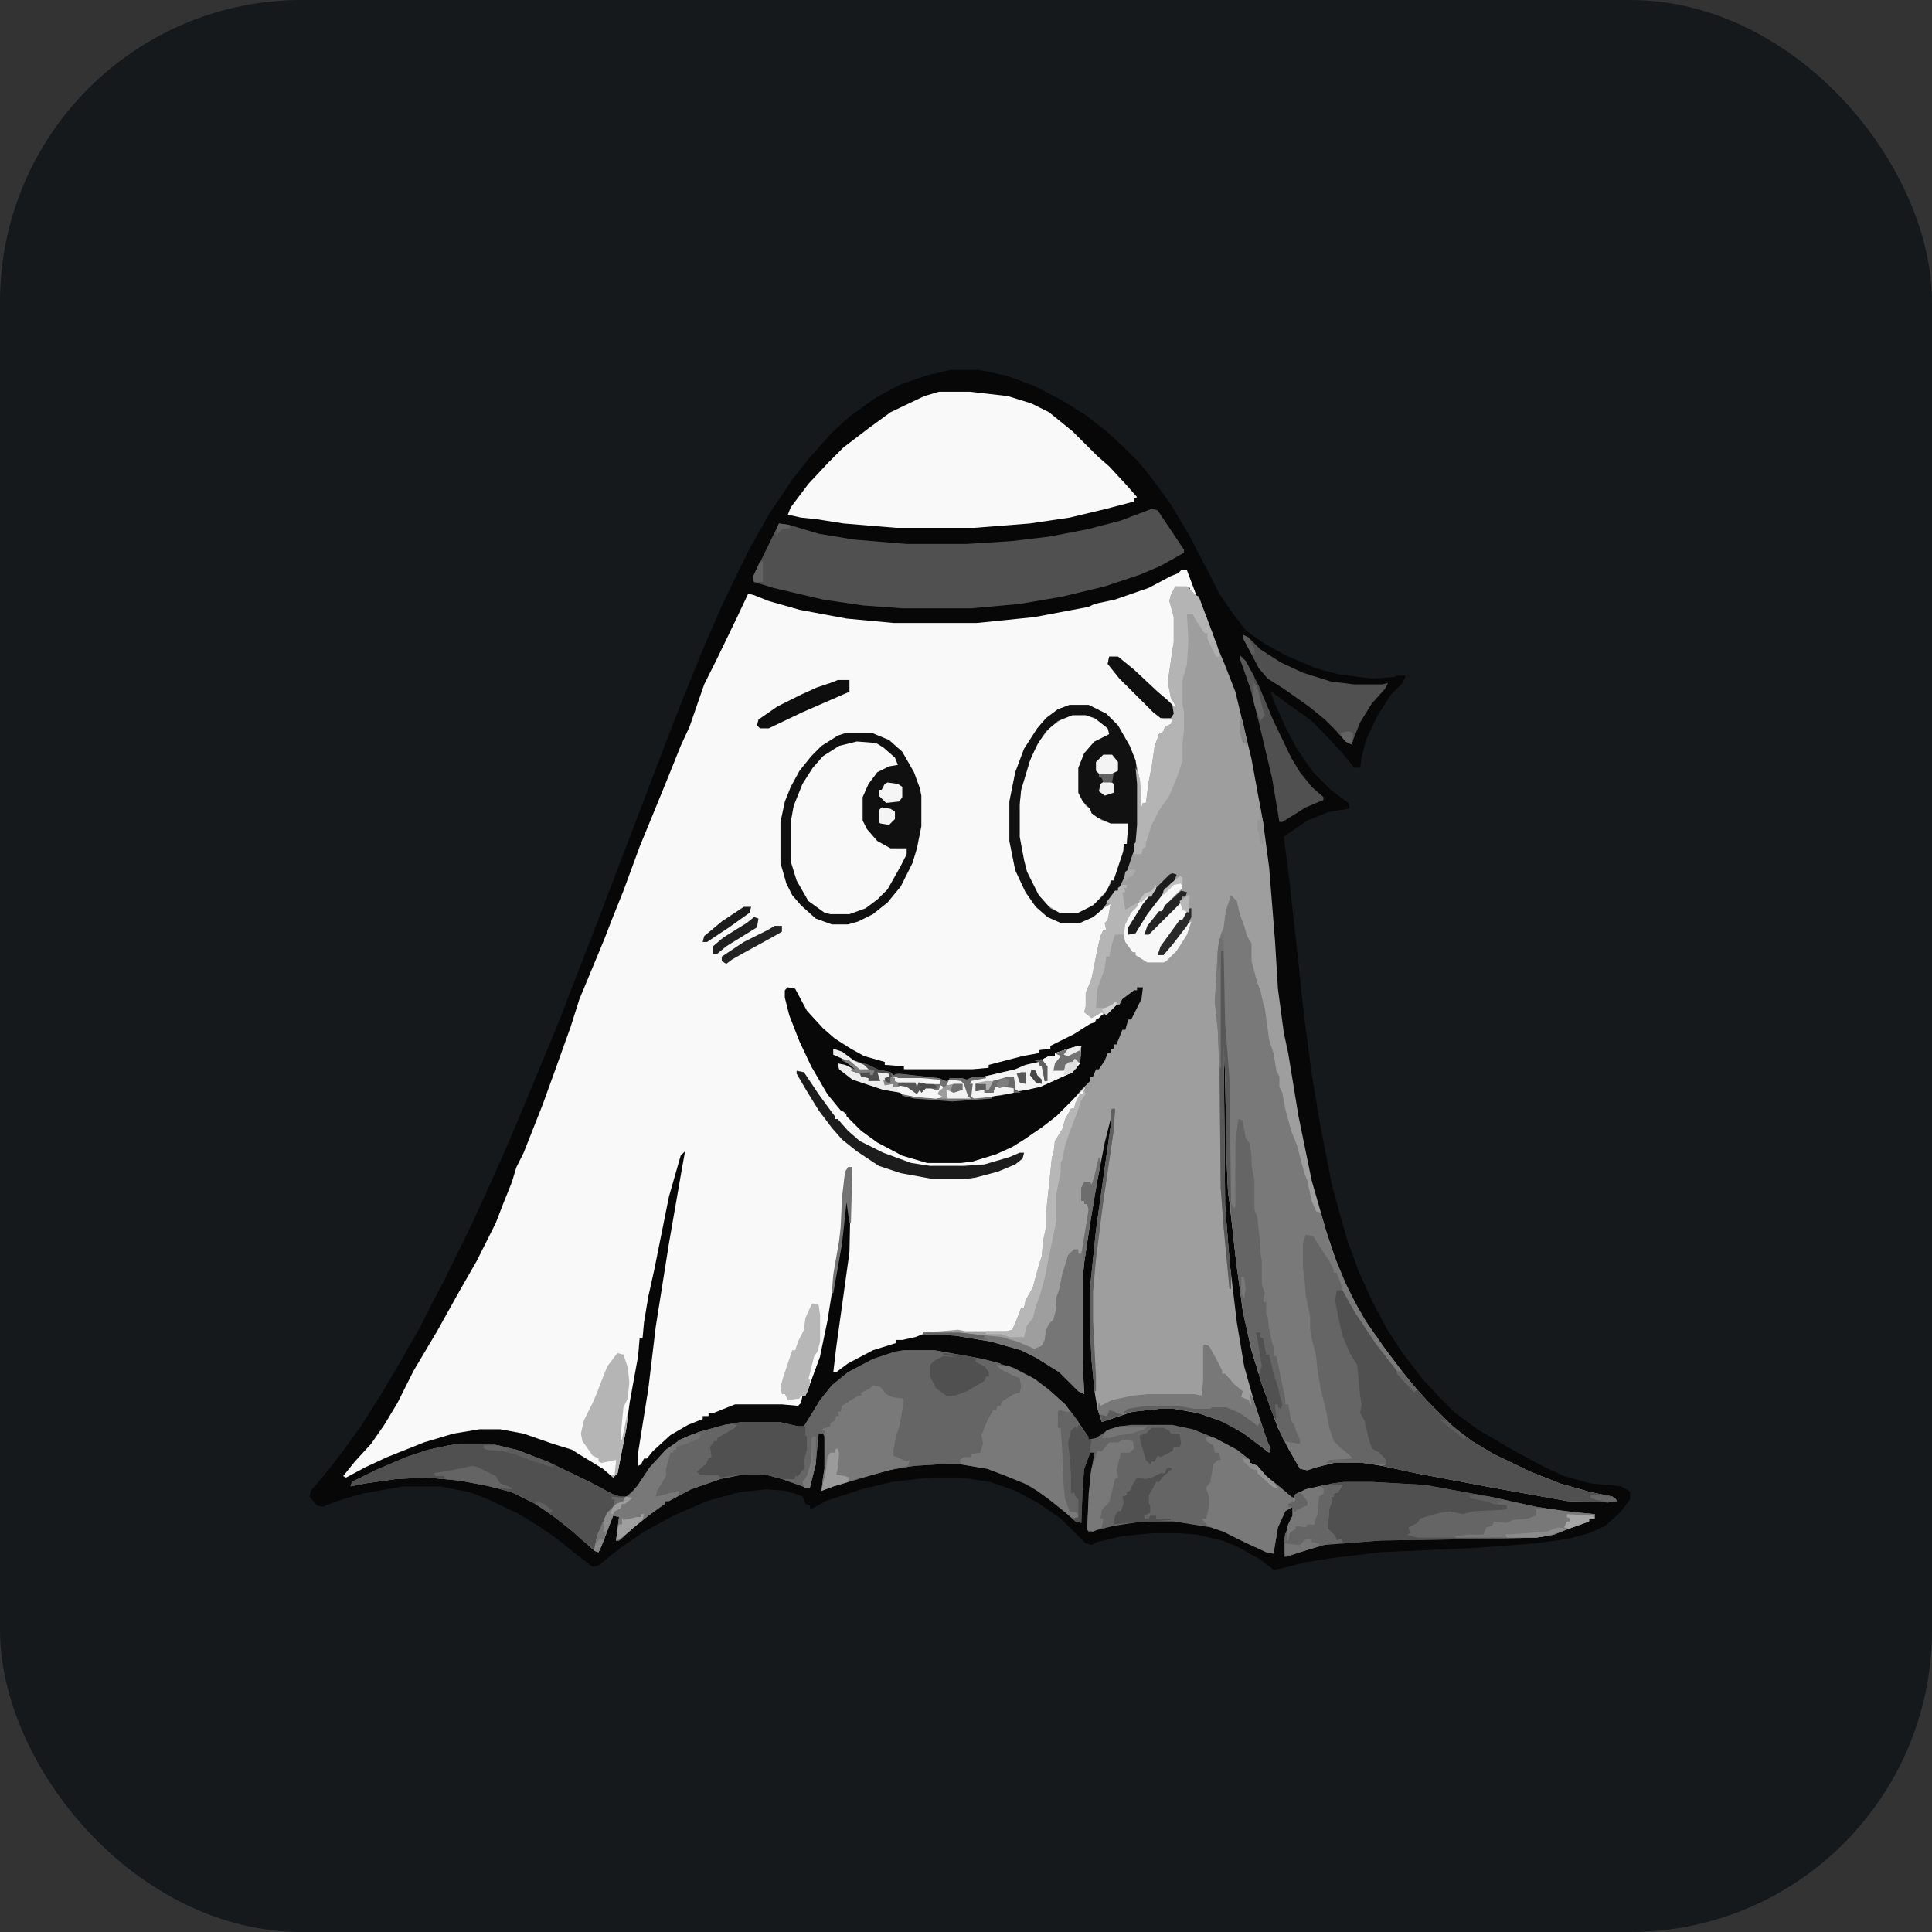 <svg width="48" height="48" viewBox="0 0 256 256" 
        fill="none" xmlns="http://www.w3.org/2000/svg" xmlns:xlink="http://www.w3.org/1999/xlink" version="1.1">
        <rect x="0" y="0" width="256" height="256" fill="#333333" stroke="none"/>
        <defs>
            
        </defs>
        
            <g transform="translate(0, 0)">
                <svg width="256" height="256" title="Jotai" viewBox="0 0 256 256" fill="none" xmlns="http://www.w3.org/2000/svg" id="jotai">
<style>
#jotai {
    rect {fill: #15191C}

    @media (prefers-color-scheme: light) {
        rect {fill: #F4F2ED}
    }
}
</style>
<rect width="256" height="256" rx="40" fill="#15191C"/>
<path d="M125.972 49H129.667L133.361 49.776L137.056 51.133L140.75 53.072L143.861 55.011L146.389 56.95L148.917 59.277L150.861 61.216L152.611 63.349L155.139 66.839L157.472 70.717L160 75.565L161.556 78.667L163.306 81.188L165.056 83.515L167.194 85.066L170.306 86.811L174.389 88.556L177.306 89.332L181.778 89.913L184.694 89.719L185.083 89.526H186.25L185.861 90.495L184.306 92.046L182.556 94.761L181 98.057L180.417 100.384L180.222 101.741H179.444L177.889 99.802L175.167 96.894L173.806 95.537L170.306 93.016L168.75 91.852L168.361 91.659L168.75 92.822L170.5 96.7L171.861 99.221L174 102.323L176.333 104.65L178.667 106.395L178.861 106.977L178.667 107.171L176.139 107.559L173.222 108.722L170.111 110.855L170.694 115.315L171.667 124.04L172.833 134.899L173.806 142.267L174.972 149.248L176.528 157.198L178.472 164.178L180.028 168.444L181.778 172.322L183.722 176.006L185.861 179.302L188.389 182.599L190.528 184.926L192.861 187.252L195.778 189.385L200.056 191.906L204.333 194.233L207.25 195.59L210.75 196.56L214.833 196.948L215.806 197.529L216 197.723V198.693L214.639 200.438L212.694 202.183L210.556 203.152L207.639 203.928L203.361 204.51L195.583 205.091L182.944 205.673L176.528 206.449L172.833 207.03L169.917 207.806L168.75 208L167 206.643L163.889 204.898L161.944 204.122L158.639 203.346L156.111 203.152H152.806L148.722 203.54L145.417 204.316L144.639 204.704L143.861 204.51L140.556 201.213L137.444 199.08L134.528 197.529L131.222 196.366L127.333 195.784H123.25L118.194 196.366L114.111 197.335L109.444 198.887L107.694 199.856H107.306V199.468L106.722 199.274L106.333 198.305L105.361 197.917L104 197.529L101.472 197.335L97.972 197.723L93.694 198.887L89.222 200.826L85.333 202.959L82.222 205.091L79.306 207.418L78.528 207.612L76 205.673L73.861 203.928L71.333 202.183L68.806 200.632L64.333 198.499L62.194 197.723L58.306 196.948H53.444L48 197.917L44.694 198.887L42.75 199.662L41.972 199.468L41 198.305L41.194 197.529L43.333 195.009L45.278 192.488L47.806 188.998L50.528 184.732L53.25 180.078L55.583 176.006L56.944 173.291L58.889 169.607L62.583 162.045L65.5 155.646L67.639 150.799L69.583 146.145L74.25 134.899L75.417 131.796L79.111 122.295L81.25 116.672L88.056 98.833L90.389 92.822L93.306 85.648L95.833 79.831L99.139 73.044L101.861 68.196L104.972 63.543L107.111 60.828L108.861 58.889L110.222 57.338L112.556 55.205L116.056 52.684L119.361 50.939L122.667 49.776L125.972 49Z" fill="#070707"/>
<path d="M156.5 75.565H157.278L158.444 78.667L158.25 79.249L157.667 78.279V77.891L155.722 77.698L155.528 78.473L155.139 79.055L155.528 81.188L155.722 81.769V85.841L155.139 88.362L154.944 90.883L155.917 93.791L154.944 93.404L151.639 90.107L150.083 88.75L148.139 87.199H146.972L147.167 88.362L150.278 91.659L152.222 93.598L153.778 94.955L154.167 95.149H155.722L154.944 96.506L154.361 96.312L154.167 97.088L153.583 97.282L153 100.19L152.611 103.099L152.222 105.038L151.833 106.395H151.444L151.25 109.304H151.056L150.861 103.487L150.083 100.19L148.528 97.088L147.361 95.537L146 94.373L144.25 93.598H141.722L139.972 94.373L138.222 95.731L136.472 98.251L135.306 100.578L134.333 103.874L133.944 106.201V111.437L134.722 115.315L136.278 118.611L137.833 120.55L139.389 121.713L140.556 122.101H143.083L145.028 121.132L146.583 119.774H147.167L146.972 121.907L146.583 122.683V123.265H146.194L145.806 125.204L145.417 126.367L144.833 129.663L144.056 131.602V134.317L144.833 134.705L146.194 133.929L146.389 134.511L145.611 135.093H145.222L145.028 135.674L142.889 136.838L140.556 138.195L139.194 138.583V138.971L137.639 139.165V139.552L132 141.104H131.028V141.491L128.889 141.879H121.306L119.75 141.685V141.298H118L117.222 141.104V140.716L115.861 140.522L114.306 139.94L111.389 138.389L109.444 136.838L107.306 134.705L105.944 132.572L105.167 131.021L104.194 131.215L104.389 133.154L105.556 136.644L106.528 138.777L108.278 142.461L110.028 145.176L111.583 147.115L114.5 150.023L117.611 151.962L120.139 153.126L122.861 153.901H127.333L129.472 153.513L132.583 152.544L135.111 151.187L137.444 149.635L140.556 147.115L143.083 144.594L143.472 144.012H143.861L143.472 144.982H143.083L142.694 146.145L142.306 146.921H141.917L141.722 147.696L141.139 148.472L140.75 150.023L139.972 151.187L139.778 153.126L139.583 153.32L139.194 157.004L138.806 161.27V163.209L138.417 164.76L138.028 167.28L137.639 168.056L137.056 170.577L136.083 172.322L135.694 173.291H135.306L135.111 174.455L134.139 176.394L133.167 176.588H127.917L126.556 176.394L122.278 176.782L121.306 177.17L119.556 177.557H118.778V177.945L115.667 178.915L112.361 180.66L110.806 181.823H110.417L110.806 178.527L112.556 165.923L112.75 156.616L112.944 154.677H112.361L111.972 156.81L111.778 158.555L111.583 162.627L110.806 167.668L109.639 175.037L108.667 179.69L106.917 184.538L106.722 184.926H106.333L106.139 185.895L105.75 186.283L103.611 186.089H97.389L94.472 187.252H93.889V187.64H93.111V188.028L91.167 188.804L88.833 190.161L86.5 192.294L85.722 193.263H85.333L84.944 194.039L84.556 194.233V192.488L85.917 183.956L86.889 175.812L88.639 164.76L90.389 154.677L90.778 152.544L90.194 153.126L88.639 158.555L86.694 168.25L85.917 171.74L85.333 175.23L85.139 177.363H84.75L84.556 179.69L83.389 186.089L83 189.191L81.833 195.202L81.25 195.784L79.889 194.621L76.389 192.488L75.806 192.1L73.278 191.324L69.389 189.967L66.278 189.385H63.556L60.056 189.967L56.167 191.13L51.306 193.07L48.389 194.427L45.861 195.784L45.472 195.59L47.028 193.651L49.167 191.324L50.917 188.804L52.667 185.895L54.806 181.629L57.917 176.394L60.833 171.159L63.167 167.087L65.694 162.045L66.667 159.524L67.833 156.616L68.417 154.677L69.389 152.738L71.917 146.339L73.667 141.491L75.611 136.062L76.778 132.378L77.75 130.051L80.083 124.428L81.056 121.907L82.611 118.029L84.75 112.212L86.5 107.946L88.639 102.711L90.194 98.833L91.361 96.312L93.306 90.689L94.861 87.587L97.583 81.963L99.139 78.667L99.917 78.861L101.861 79.637L105.944 80.8L112.167 81.963L118.389 82.545H129.472L137.056 81.769L144.25 80.412L145.028 80.024L147.75 79.443L152.222 77.891L155.139 76.34L156.111 75.952L156.5 75.565Z" fill="#F9F9F9"/>
<path d="M155.722 77.698H157.278L158.444 78.861L158.833 79.055L160.583 83.709L161.361 85.841L162.333 88.168L163.694 91.659L165.833 100.578L167.389 109.11L168.167 114.927L168.944 124.622L169.333 131.021L170.111 136.838L170.694 139.552L172.056 147.89L173.806 156.422L175.75 163.209L177.111 167.28L178.667 170.965L180.806 174.843L183.528 178.721L185.861 181.823L187.611 183.956L189.361 185.895L192.472 188.998L195 190.937L197.917 192.682L202.778 195.009L206.667 196.56L210.75 197.723L213.667 198.305L214.25 198.887L213.083 199.08L207.639 198.887L197.917 197.141L187.611 195.202L183.139 194.233L180.611 193.845H176.722L174.389 194.427L173.222 194.815L172.25 194.621L170.694 191.906L169.333 189.191L167.194 183.374L165.833 178.915L164.667 173.679L163.694 166.311L162.917 159.33L162.722 157.973L162.528 153.513L162.333 142.267L162.139 138.389L162.333 159.718L162.917 167.087L163.889 175.23L164.861 181.048L166.222 185.895L167.972 191.13L168.361 191.906L168.167 192.488L164.861 189.967L162.139 188.416L158.833 187.252L155.528 186.671H153.583L150.083 187.059L146 188.416L145.417 186.671L145.028 184.344L144.639 180.272L144.444 176.2V170.577L145.222 163.015L146.583 153.32L147.167 149.248V148.278L146.389 151.38L145.028 158.361L143.667 167.28L143.472 169.413V180.854L143.667 184.732L142.889 184.344L140.361 181.823L137.25 179.884L135.306 178.915L131.222 177.751L126.556 176.976L122.278 176.782V176.588L126.944 176.2L127.917 176.394H133.361L134.139 176.2L134.722 174.843L135.306 173.291H135.694L135.889 172.322L136.861 170.577L137.639 167.668L138.028 166.505L138.222 164.372L138.611 162.627V160.688L139.389 153.32L139.583 152.932L139.778 151.187L140.75 149.635L141.139 148.278L141.917 146.921H142.306L142.5 146.145L143.083 144.982H143.472L143.861 144.012L139.972 147.89L138.222 149.248L135.694 150.993L134.139 151.962L132 152.932L128.889 153.901L127.333 154.095H122.861L119.556 153.126L116.25 151.38L114.111 149.829L112.167 147.89V147.502L111.389 147.115L109.639 144.982L107.5 141.298L105.944 138.001L104.583 134.511L104 132.184V131.215L104.389 130.827L105.361 131.021L106.917 133.929L109.056 136.256L110.611 137.613L112.75 138.971L114.5 139.94L117.222 140.716V141.104L119.75 141.298V141.685H128.889L131.028 141.491V141.104L135.5 139.94L137.639 139.552V139.165L139.194 138.971V138.583L142.306 137.032L144.444 135.674L145.028 135.48L146 134.511H146.389L146 134.123L144.639 134.899L143.667 134.123L143.861 133.348V131.602L144.639 129.663L145.417 125.785L145.806 124.04L146.194 123.265H146.583L146.389 122.295L146.778 121.907L147.167 119.774L146.194 120.356L144.833 121.52L143.083 122.295H140.556L138.806 121.52L137.25 120.162L135.889 118.223L134.528 115.315L133.75 111.437V106.201L134.528 102.323L135.694 99.221L137.444 96.506L138.611 95.149L140.167 93.985L141.722 93.404H144.25L146.583 94.567L148.139 96.118L149.694 98.833L150.472 100.772L151.056 103.487L151.25 106.977L151.444 106.395H151.833L152.222 103.487L152.611 101.548L153 98.833L153.583 97.282L154.167 96.894L154.361 96.312L155.139 95.924L155.333 95.343H154.167L152.806 94.373L148.333 89.913L146.778 87.974L146.972 87.005H148.139L150.278 88.75L153.389 91.659L154.75 92.822L155.528 93.598L155.917 93.791L155.139 92.434L154.944 91.465L154.75 90.301L155.333 86.229L155.528 85.066V81.769L154.944 79.637L155.139 78.861L155.722 77.698Z" fill="#9E9E9E"/>
<path d="M119.75 178.915H123.833L130.25 180.078L134.333 181.241L137.25 182.793L139.389 184.538L141.139 186.089L143.278 188.998L144.056 190.161L144.25 190.743L145.222 190.549L146.972 189.385L148.333 188.998L149.889 188.804H155.333L158.056 189.385L160.972 190.549L163.889 192.1L165.639 193.457V193.845L166.611 194.233L167.778 195.59L169.722 197.141L171.083 198.305L171.472 198.499V198.111L173.028 197.335L176.528 196.56L178.083 196.366H181.778L188.778 196.754L197.333 198.305L203.556 199.662L207.25 200.244L211.333 200.632V201.213H210.556V201.601L207.833 202.571L205.889 203.346L203.556 203.734L195.778 203.928L182.944 204.122L175.556 204.704L170.111 206.255V204.316L170.694 201.989L171.278 200.826V199.662L170.306 200.244L169.333 202.377L168.75 205.867L167.778 205.673L164.861 204.316L162.139 202.959L160.389 202.377L155.528 201.601H151.444L147.556 202.183L145.222 202.765L144.25 202.959L144.056 202.571L144.444 195.59L145.028 192.488H144.444L143.667 194.621L143.472 196.754L143.278 201.795L142.5 201.601L140.556 199.856L137.444 197.529L135.694 196.56L133.361 195.59L130.833 194.621L127.333 194.039H124.222L121.111 194.233L117.611 194.815L111.778 196.56L110.417 196.948L108.861 197.529L109.056 195.784L109.25 194.621V190.355L109.056 189.967H108.472L108.083 194.039L107.306 197.141L106.333 196.948L103.611 195.978L101.472 195.396H98.361L95.444 195.978L91.556 197.335L88.639 198.887H88.056V199.274L85.917 200.826L83.972 202.377L82.028 204.122H81.639L82.028 201.02L81.25 200.826L79.889 204.316L79.306 205.673L78.528 205.285L76.194 203.152L73.472 201.02L70.944 199.274L67.833 197.723L64.139 196.754L60.833 196.172L56.556 195.784L52.472 195.978L48.389 196.56L46.444 196.948L46.639 196.366L49.75 194.815L53.833 193.07L56.75 192.1L59.472 191.518L60.833 191.324H65.111L68.417 192.1L72.5 193.651L78.139 196.366L81.056 197.917L81.833 198.305H83L84.167 197.335L86.111 194.427L88.25 192.1L90.194 190.743L92.528 189.773L96.028 188.804L98.361 188.416H103.222L105.75 188.998H106.528L108.667 185.507L110.222 183.568L112.361 181.823L115.667 180.078L118.583 179.109L119.75 178.915Z" fill="#656565"/>
<path d="M163.111 118.611L163.889 119.387L164.278 121.132L164.861 122.683L165.25 124.04L165.833 125.01V127.337L166.611 130.245L167 131.215L167.389 132.96L167.583 133.541L167.778 134.899L168.167 137.807L168.75 139.552L169.139 141.879L169.528 142.655V144.012L169.917 144.788L170.306 146.921L171.083 149.829L171.861 151.768L172.833 155.452L173.222 156.422L173.806 159.137L174.389 160.494L174.972 160.688L176.528 165.729L178.278 169.995L179.833 173.098L181.194 175.424L183.528 178.721L185.861 181.823L187.611 183.956L189.361 185.895L192.472 188.998L195 190.937L197.917 192.682L202.778 195.009L206.667 196.56L210.75 197.723L213.667 198.305L214.25 198.887L213.083 199.08L207.639 198.887L197.917 197.141L187.611 195.202L183.139 194.233L180.611 193.845H176.722L174.389 194.427L173.222 194.815L172.25 194.621L170.694 191.906L169.333 189.191L167.194 183.374L165.833 178.915L164.667 173.679L163.694 166.311L162.917 159.33L162.722 157.973L162.528 153.513L162.333 142.267L162.139 138.389L162.333 159.718L162.917 167.087L163.111 168.832V170.771H162.917L162.139 162.627L161.75 157.391L161.556 141.491L161.361 136.45L160.972 132.766L161.361 125.979L161.75 123.846L162.139 122.877L162.333 121.326L162.528 120.356L163.111 118.611Z" fill="#797979"/>
<path d="M119.75 178.915H123.833L130.25 180.078L132.583 180.66V181.241L135.111 182.599L135.5 183.956L135.111 184.732L133.75 185.313L132.778 185.895L132 186.865H131.611L131.417 187.64L130.639 188.998L130.25 190.549L130.444 191.712L129.861 192.488L128.694 192.682V193.07L127.333 193.457V193.845L121.111 194.233L117.611 194.815L111.778 196.56L110.417 196.948L108.861 197.529L109.056 195.784L109.25 194.621V190.355L109.056 189.967H108.472L108.083 194.039L107.306 197.141L106.333 196.948L103.611 195.978L101.472 195.396H98.361L95.444 195.978L91.556 197.335L88.639 198.887H88.056V199.274L85.917 200.826L83.972 202.377L82.028 204.122H81.639L82.028 201.02L81.25 200.826L79.889 204.316L79.306 205.673L78.528 205.285L76.194 203.152L73.472 201.02L70.944 199.274L67.833 197.723L64.139 196.754L60.833 196.172L56.556 195.784L52.472 195.978L48.389 196.56L46.444 196.948L46.639 196.366L49.75 194.815L53.833 193.07L56.75 192.1L59.472 191.518L60.833 191.324H65.111L68.417 192.1L72.5 193.651L78.139 196.366L81.056 197.917L81.833 198.305H83L84.167 197.335L86.111 194.427L88.25 192.1L90.194 190.743L92.528 189.773L96.028 188.804L98.361 188.416H103.222L105.75 188.998H106.528L108.667 185.507L110.222 183.568L112.361 181.823L115.667 180.078L118.583 179.109L119.75 178.915Z" fill="#656565"/>
<path d="M124.417 51.908H128.5L133.556 52.49L136.667 53.46L139 54.623L142.111 57.144L145.417 60.44L146.972 61.798L149.306 64.318L150.667 65.87L150.278 66.063V66.451L146.583 67.421L141.722 68.584L136.472 69.36L129.083 69.942H118.778L111.778 69.36L108.083 68.778L106.139 68.584L104.389 68.196L104.778 67.227L107.111 64.124L109.833 61.216L111.778 59.277L115.083 56.756L118 54.623L122.472 52.49L124.417 51.908Z" fill="#F9F9F9"/>
<path d="M152.611 67.421L153.389 67.615L156.889 72.85V73.238L153.778 74.983L151.056 76.146L146.389 77.698L140.75 79.055L135.111 80.024L128.694 80.606H119.556L114.306 80.218L109.056 79.443L102.444 77.891L99.917 77.116L99.722 76.534L103.028 69.748L103.222 69.36L104.583 69.554L108.472 70.717L113.139 71.493L120.139 72.074H128.111L134.139 71.687L139 71.105L144.056 70.135L148.528 68.972L152.611 67.421Z" fill="#505050"/>
<path d="M104.389 130.827L105.361 131.021L106.917 133.929L109.056 136.256L110.611 137.613L112.75 138.971L114.5 139.94L117.222 140.716V141.104L119.75 141.298V141.685H128.889L131.028 141.491V141.104L135.5 139.94L137.639 139.552V139.165L139.194 138.971V138.583L142.306 137.032L144.444 135.674L145.028 135.48L146 134.511L146.972 133.929L147.75 133.154H148.333L148.722 132.378L150.278 131.215H150.667V130.827H151.444L151.25 132.378L149.889 135.093H149.5L149.111 136.45H148.722L147.944 138.389H147.556V138.971H147.167V139.552H146.778L146.389 140.522L145.611 141.685H145.222L144.833 142.655H144.444V143.237L143.472 144.206L142.111 145.757L139.972 147.89L138.222 149.248L135.694 150.993L134.139 151.962L132 152.932L128.889 153.901L127.333 154.095H122.861L119.556 153.126L116.25 151.38L114.111 149.829L112.167 147.89V147.502L111.389 147.115L109.639 144.982L107.5 141.298L105.944 138.001L104.583 134.511L104 132.184V131.215L104.389 130.827Z" fill="#080808"/>
<path d="M142.111 94.761H143.861L145.417 95.343L146.972 96.7V97.282L144.833 98.445L143.667 99.802L142.889 101.741V105.038L143.861 106.783L144.444 107.171L144.639 107.752L146 108.722L147.167 109.11H149.5L149.306 111.824H148.917L148.722 113.182L147.556 116.672H147.167L146.778 117.835L145.028 119.774L143.472 120.744L142.889 120.938H140.361L138.806 119.968L137.444 118.417L135.889 115.121L135.306 112.406L135.111 110.855V106.589L135.306 104.65L136.667 100.19L137.833 98.057L139.194 96.312L140.944 95.149L142.111 94.761Z" fill="#F9F9F9"/>
<path d="M113.528 98.251L116.056 98.445L118 99.802L118.972 100.966V101.354L117.222 101.741L115.667 102.905L114.694 104.456L114.306 105.62V108.722L115.278 110.467L116.444 111.63L118 112.406H120.139L119.944 113.376L118.389 116.478L117.222 118.223L115.667 119.774L113.333 120.938L112.556 121.132H110.028L108.667 120.55L106.917 119.193L105.361 116.09L104.778 114.151V108.916L105.361 106.201L106.528 103.487L108.472 100.772L109.833 99.609L111.583 98.639L113.528 98.251Z" fill="#F9F9F9"/>
<path d="M177.111 170.771L177.889 170.965L178.861 172.71L179.639 174.067L182.361 178.139L183.722 179.884L185.667 182.405L187.417 184.344L187.806 184.15L189.167 185.701L192.472 188.998L195 190.937L197.917 192.682L202.778 195.009L206.667 196.56L210.75 197.723L213.667 198.305L214.25 198.887L213.083 199.08L207.639 198.887L197.917 197.141L187.611 195.202L183.139 194.233L183.722 194.039L183.528 193.457L182.75 192.876V192.488L181.972 192.294L181.389 191.712L180.806 188.998L180.417 188.028L180.028 187.252L180.222 185.313L180.028 184.926L179.639 180.854L179.056 179.884L178.083 178.139L177.306 175.424L176.917 173.679L176.722 171.352L177.111 170.771Z" fill="#505050"/>
<path d="M178.083 196.366H181.778L188.778 196.754L197.333 198.305L203.556 199.662L207.25 200.244L211.333 200.632V201.213H210.556V201.601L207.833 202.571L205.889 203.346L203.556 203.734L195.778 203.928L182.944 204.122L178.083 204.51H175.75V204.316L177.111 204.122L175.75 202.571L175.944 199.662L176.333 198.693V198.305H176.722V197.917L177.694 196.948L176.528 196.754V196.56L178.083 196.366Z" fill="#505050"/>
<path d="M60.833 191.324H65.111L68.417 192.1L72.5 193.651L78.139 196.366L81.056 197.917L82.806 198.499L82.611 198.887L81.639 199.274L80.861 200.438H80.472L80.083 201.601L79.111 203.928L78.722 205.285L77.167 204.122L75.028 202.183L71.917 199.856L68.806 198.111L65.889 197.141L60.833 196.172L56.556 195.784L52.472 195.978L48.389 196.56L46.444 196.948L46.639 196.366L49.75 194.815L53.833 193.07L56.75 192.1L59.472 191.518L60.833 191.324Z" fill="#505050"/>
<path d="M141.722 93.404H144.25L146.583 94.567L148.139 96.118L149.694 98.833L150.472 100.772L150.861 103.874V109.304L150.667 111.63L150.083 113.182L149.306 115.509L148.139 118.029H147.75L147.361 118.805L146 120.55L144.833 121.52L143.083 122.295H140.556L138.806 121.52L137.25 120.162L135.889 118.223L134.528 115.315L133.75 111.437V106.201L134.528 102.323L135.694 99.221L137.444 96.506L138.611 95.149L140.167 93.985L141.722 93.404ZM142.111 94.761L140.167 95.537L138.611 96.894L137.444 98.639L136.472 100.772L135.306 104.65L135.111 106.589V110.855L135.694 113.957L136.083 115.509L137.639 118.611L139.194 120.356L140.361 120.938H142.889L144.833 119.968L146.389 118.417L147.167 117.06V116.672H147.556L148.917 112.6V111.824H149.306L149.5 109.11H147.167L145.417 108.334L144.639 107.752L144.444 107.171L143.472 106.201L142.889 105.038V101.741L143.667 99.802L145.028 98.251L146.972 97.282L146.778 96.506L145.028 95.149L143.861 94.761H142.111Z" fill="#111111"/>
<path d="M132 180.854L133.75 181.048L136.861 182.599L139 184.15L141.139 186.089L142.889 188.416L142.694 189.385L142.5 188.998L141.917 189.579L141.528 191.13L141.722 192.876L141.917 195.396V197.917L142.306 197.723L142.5 198.305L142.889 198.693L143.083 201.601L142.889 201.213L141.917 201.02L138.806 198.499L136.278 196.754L133.361 195.59L130.833 194.621L127.333 194.039L127.139 193.457L127.722 193.07H128.694V192.682L129.861 192.488L130.25 191.324L130.056 190.161L130.833 188.222L131.611 186.865H132L132.194 186.283H132.583L132.778 185.701L134.333 184.732L135.111 184.538L135.306 183.762L135.111 182.599L134.139 182.211L132.583 181.435L132 180.854Z" fill="#797979"/>
<path d="M159.806 190.355L160.972 190.549L163.889 192.1L165.639 193.457V193.845L166.611 194.233L167.778 195.59L169.722 197.141L171.083 198.305L171.472 198.499V198.111L173.028 197.335L175.556 196.754H177.889L177.306 197.723L176.722 197.917V198.305H176.333L176.528 198.887L176.139 199.856L175.944 202.571L176.917 203.54L177.111 204.122L177.694 203.928L177.889 204.316L175.75 204.51L170.5 206.255H170.111V204.316L170.694 201.989L171.278 200.826V199.662L170.306 200.244L169.333 202.377L168.75 205.867L167.778 205.673L164.861 204.316L162.139 202.959L160 202.183L159.222 201.213H159.806L160.194 199.662V198.305L159.806 197.141L160.389 196.366L160.778 194.039L161.361 193.457H161.75L161.556 192.488H160.972L160.778 191.518L159.806 190.937V190.355Z" fill="#797979"/>
<path d="M112.167 97.088H115.472L117.806 98.057L119.556 99.609L121.111 102.323L121.889 104.456L122.083 105.426V109.498L121.5 112.406L120.917 114.345L119.361 117.448L117.611 119.58L115.667 121.132L113.722 122.101L112.361 122.489H110.222L108.083 121.713L106.139 119.968L104.972 118.611L104.194 117.06L103.417 114.345V108.916L104 106.201L104.778 104.262L105.944 102.129L107.5 100.19L108.861 98.833L111 97.476L112.167 97.088ZM113.528 98.251L111.194 98.833L109.056 100.19L107.694 101.741L106.333 103.874L105.167 106.783L104.778 108.916V114.151L105.556 116.672L107.111 119.387L109.25 120.938L110.028 121.132H112.556L114.694 120.356L116.25 119.193L117.611 117.835L119.361 114.733L120.139 113.182V112.406H118L116.25 111.437L114.889 109.885L114.306 108.722V105.62L115.083 103.874L116.25 102.323L117.806 101.548L118.972 101.354L118.583 100.384L117.028 99.027L116.056 98.445L113.528 98.251Z" fill="#101010"/>
<path d="M173.028 163.596L174 163.79L174.972 165.341L176.139 167.087L176.722 168.25V168.638H177.111L177.694 170.189L177.889 170.965H177.111L176.917 172.322L177.306 174.455L177.889 176.976L178.861 179.302L179.833 180.854L180.222 184.926L180.417 186.089L180.222 187.252L180.806 188.222L181.389 190.743L181.778 191.906L182.75 192.488L183.722 193.457V194.039H181.778L180.611 193.845H175.75L176.139 193.457L179.25 193.263L178.667 192.682L177.694 191.906L176.722 190.937L176.139 189.191L175.75 187.059L174.972 183.956L174.583 181.629L174.389 179.69L173.806 177.363L173.611 176.2V174.455L173.028 171.74L172.833 169.026L172.639 168.056V164.76L173.028 163.596Z" fill="#656565"/>
<path d="M155.722 77.698H157.278L158.444 78.861L158.833 79.055L160.583 83.709L161.361 85.841L161.556 87.005H161.167L160 84.678V83.902H159.611L158.444 82.157L158.056 81.382H157.278L157.472 84.872L157.278 87.974L156.694 90.107V93.404L156.889 94.373V96.7L156.694 98.445V100.772L155.917 103.099L154.944 105.426L153.583 107.365L152.611 109.304L151.833 111.63V112.212L151.444 112.406L151.25 113.182H150.278V111.824L150.472 111.63L150.667 109.304V103.874L150.472 101.741L150.861 102.517L151.056 103.487L151.25 106.977L151.444 106.395H151.833L152.222 103.487L152.611 101.548L153 98.833L153.583 97.282L154.167 96.894L154.361 96.312L155.139 95.924L155.333 95.343H154.167L152.806 94.373L148.333 89.913L146.778 87.974L146.972 87.005H148.139L150.278 88.75L153.389 91.659L154.75 92.822L155.528 93.598L155.917 93.791L155.139 92.434L154.944 91.465L154.75 90.301L155.333 86.229L155.528 85.066V81.769L154.944 79.637L155.139 78.861L155.722 77.698Z" fill="#B4B4B4"/>
<path d="M164.083 148.278L164.667 148.472L165.056 150.799L165.639 151.574L165.833 153.32V154.483L166.222 156.422V160.3L166.611 161.27L167 165.341V165.923L167.194 167.087V170.189L167.583 171.352L167.389 172.516H167.778V174.067L167.972 174.455L168.167 176.2L168.361 176.782V177.17L168.75 178.527V179.69H169.139L169.917 183.568L170.306 185.313V186.089H170.694L171.083 188.222L171.472 188.804L171.861 189.967L172.25 190.743V191.324L171.083 191.13L170.111 190.937L168.167 186.089L166.222 180.272L164.861 174.649L163.889 168.056L163.111 160.882V159.33L163.5 160.106L163.694 159.912V151.38L164.083 148.278Z" fill="#656565"/>
<path d="M115.667 183.568L116.639 183.762L117.417 184.732L118.194 185.12L119.556 185.313L119.75 185.507L119.556 186.865L119.167 188.998L118.778 190.161L118.389 192.1V192.876L120.139 193.651L120.528 193.457L120.333 194.233L118.583 194.621L113.528 195.978L110.417 196.948L108.861 197.529L109.056 195.784L109.25 194.621V189.579L108.861 189.385L110.028 188.998V188.61L110.611 188.222L110.806 187.64H111.194L111 187.059H111.389L111.583 186.283L113.722 184.926H114.111V184.538L115.278 183.956L115.667 183.568Z" fill="#797979"/>
<path d="M96.028 188.804H97.583L97.194 189.579L95.444 190.549H95.056V190.937L94.278 191.712L94.472 193.07L94.083 193.457L93.5 194.233H93.111L92.722 195.202H95.056L95.833 195.59H95.444V195.978L91.556 197.335L88.639 198.887H88.056V199.274L85.917 200.826L83.972 202.377L82.028 204.122H81.639L82.028 201.02L81.25 200.826L79.889 204.316L79.306 205.673L78.722 205.479L79.111 203.54L80.472 200.438L82.028 198.887L83.389 198.111L84.556 196.754L86.111 194.427L88.25 192.1L90.194 190.743L92.528 189.773L96.028 188.804Z" fill="#656565"/>
<path d="M98.361 188.416H103.222L105.75 188.998H106.722V190.161L106.917 190.355V192.1L106.528 193.457V194.621L105.75 195.59H105.361V195.978H103.611L101.472 195.396H98.361L95.444 195.784L95.056 195.396H92.722L92.333 195.009L93.5 194.039L93.889 193.263L94.278 193.07L94.083 191.712L94.667 190.937H95.056V190.549L97.389 189.191L97.583 188.804L96.806 188.61L98.361 188.416Z" fill="#505050"/>
<path d="M142.889 138.583H143.278L143.083 140.91L142.111 142.073L137.833 144.012L136.083 144.4L134.917 144.594L134.528 144.4L134.333 142.655L131.611 143.43L131.028 144.594H130.639V143.624H129.278L129.472 144.4H130.444V144.788H131.611L131.806 143.818L132.778 144.012L133.75 143.818L134.333 144.206V144.788L132.583 145.176H131.417V145.563L126.167 145.951L121.111 145.563L119.556 145.176L119.361 144.788L117.028 144.4L112.944 143.043L111.194 141.685L111 140.91L111.972 141.104L113.333 141.685L112.361 140.91L111.583 140.522V140.134L110.417 139.746V138.971L111.583 139.359L113.139 140.522L115.083 141.104L116.25 141.685L118 142.073L118.389 142.461L119.167 142.267L124.417 142.849L125.389 143.237L125.778 143.043H127.333L128.111 144.012L128.306 145.37H128.694V144.012L128.889 143.624H128.5L128.694 143.043L134.528 141.685L135.889 141.104L137.639 140.716V141.104L138.222 141.298L138.417 143.237H138.806L138.611 141.298L138.222 140.91V140.328L139 139.94H139.778V139.552L141.528 138.971L142.889 138.583Z" fill="#727272"/>
<path d="M145.611 153.32L145.806 154.095L144.25 163.209L143.667 167.28L143.472 169.413V180.854L143.667 184.732L142.889 184.344L140.361 181.823L137.25 179.884L135.306 178.915L131.222 177.751L126.556 176.976L122.278 176.782V176.588H127.139L132.778 177.17L134.722 177.751L137.056 178.721L138.028 178.333L138.417 177.557L138.611 176.2L139 175.424L139.583 174.843L139.972 173.291V171.934L140.361 170.771L140.75 168.832L141.528 166.311L142.306 165.535H142.889V166.117H143.278L144.25 160.3L144.056 159.524H143.667V159.137H143.278V157.391L143.667 156.616H144.444L144.639 157.004L145.028 155.84L145.611 153.32Z" fill="#767676"/>
<path d="M194.806 198.111L197.333 198.305L203.556 199.662L207.25 200.244L211.333 200.632V201.213H210.556V201.601L207.833 202.571L205.889 203.346L203.556 203.734H187.806L186.444 203.346L186.833 203.152L186.639 202.377L187.806 201.795L188.194 201.213L190.139 200.632L190.917 200.438L192.083 200.244L193.833 200.632L195.194 200.244L199.278 200.05L199.667 199.856V199.468L197.917 199.274L196.75 198.887L194.806 198.499V198.111Z" fill="#656565"/>
<path d="M159.611 178.139L160.194 178.333L161.167 180.078L161.944 181.629V182.017H162.333L163.5 183.374L164.667 184.344L164.472 185.12L165.444 185.507L165.833 186.283L165.639 184.732L166.028 185.313L167.972 191.13L168.361 191.906L168.167 192.488L164.861 189.967L162.139 188.416L158.833 187.252L155.528 186.671H153.583L150.083 187.059L146 188.416L145.417 186.671L145.611 185.895L145.806 186.283L147.361 185.507L150.083 184.926L152.028 184.732H158.25L159.222 184.926L159.417 182.987V178.333L159.611 178.139Z" fill="#787878"/>
<path d="M164.667 84.096L165.444 84.484L167 86.035L169.722 87.781L172.639 89.138L176.333 90.301L179.444 90.689H183.139L183.917 90.495L183.528 91.271L181.778 93.21L180.222 95.731L179.056 98.639L178.278 98.251L176.917 96.7L175.556 95.343L173.417 93.598L170.111 91.271L167.972 89.913L166.806 88.556L164.667 84.484V84.096Z" fill="#505050"/>
<path d="M81.833 179.302L82.611 179.496L83.194 181.241L83.389 183.18L83.194 185.12L83 186.089L82.806 186.477L82.417 189.967L83 187.252H83.194L83 189.191L81.833 195.202L81.25 195.784L80.861 195.396H81.444L81.639 193.457L79.694 193.845L79.306 193.651V193.263L78.528 192.876L77.167 190.937L76.972 189.967L77.361 188.222L78.528 185.895L79.111 184.538L79.694 182.987L80.472 181.048L81.639 179.496L81.833 179.302Z" fill="#B5B5B5"/>
<path d="M164.278 86.811L165.056 87.587L166.806 90.883L168.75 95.537L171.083 100.384L172.25 102.323L173.806 104.262L175.361 105.62V106.007L173.028 106.977L169.917 108.916H169.528L168.556 103.099L166.806 95.731L165.639 91.077L164.278 87.199V86.811Z" fill="#505050"/>
<path d="M105.556 141.879L106.528 142.073L108.472 144.982L110.028 147.115L110.611 147.89V148.278H111L112.361 149.829L113.917 151.187L117.028 152.738L120.722 154.095L123.25 154.483H127.722L130.444 154.289L133.75 153.32L135.111 152.738H135.694L135.5 153.513L134.528 154.289L132.194 155.259L129.278 156.034L127.917 156.228H123.639L119.361 155.452L116.444 154.483L113.528 152.544L111.583 150.993L110.222 149.441L108.472 147.115L106.917 144.594L105.556 142.267V141.879Z" fill="#1C1C1C"/>
<path d="M91.944 189.967H93.111L92.722 190.161V190.549L91.361 191.13L89.611 191.712V192.1H89.222V192.488H88.833L88.444 193.845L88.25 194.621V195.59L87.083 197.529L86.889 198.305L87.861 198.111L88.444 197.917L90 197.529V198.111L88.639 198.887H88.056V199.274L85.917 200.826L83.972 202.377L82.028 204.122H81.639L82.028 201.02L81.25 200.826L79.889 204.316L79.306 205.673L78.722 205.479L79.111 203.54L80.472 200.438L82.028 198.887L83.389 198.111L84.556 196.754L86.111 194.427L88.25 192.1L90.194 190.743L91.944 189.967Z" fill="#787878"/>
<path d="M155.722 116.866L156.5 117.06L156.694 117.641L155.139 119.193L153.972 120.744L153 121.713L151.833 123.459L151.639 123.846L152.806 123.265L154.167 121.713L156.306 119.58L156.694 120.162L157.278 120.744L156.889 121.52L155.333 123.459L153.583 126.173L153.389 126.561L154.361 126.173L155.917 124.234L157.278 122.489L157.861 122.101L157.278 123.846L155.917 125.979L154.556 127.337L154.167 127.53H152.028L150.472 126.561V126.173H150.083L149.111 124.816L148.917 124.04V122.489L150.083 120.356L152.028 118.611L152.417 118.417L152.028 119.387L150.472 121.52L149.694 122.877L149.5 123.846L150.472 123.652L150.861 122.683L152.417 120.356L154.167 118.417L155.722 116.866Z" fill="#F8F8F8"/>
<path d="M143.667 144.4L143.861 144.982L143.278 145.757L142.694 147.502L141.722 150.023L141.139 151.768L140.75 153.707L140.556 154.095V155.259L139.972 158.167V161.851L139.583 163.596L138.417 169.413L138.028 170.771L137.833 171.546L137.25 173.098L136.861 174.649L136.083 175.618L135.694 177.17H133.75L132.583 176.782H130.639V176.394H133.361L134.139 176.2L134.722 174.843L135.306 173.291H135.694L135.889 172.322L136.861 170.577L137.639 167.668L138.028 166.505L138.222 164.372L138.611 162.627V160.688L139.389 153.32L139.583 152.932L139.778 151.187L140.75 149.635L141.139 148.278L141.917 146.921H142.306L142.5 146.145L143.083 144.982H143.472L143.667 144.4Z" fill="#B7B7B7"/>
<path d="M142.889 138.583H143.278L143.083 140.91L142.111 142.073L137.833 144.012L136.083 144.4L134.917 144.594L134.528 144.4L134.333 142.655L131.611 143.43L131.028 144.594H130.639V143.624H129.278L129.472 144.4H130.444V144.788H131.611L131.806 143.818L132.778 144.012L133.75 143.818L134.333 144.206V144.788L131.028 145.37L129.083 145.563L128.694 145.37V144.012L128.889 143.624H128.5L128.694 143.043L134.528 141.685L135.889 141.104L137.639 140.716V141.104L138.222 141.298L138.417 143.237H138.806L138.611 141.298L138.222 140.91V140.328L139 139.94H139.778V139.552L141.528 138.971L142.889 138.583Z" fill="#F4F4F4"/>
<path d="M203.167 199.856H204.722L209.194 200.438L211.333 200.632V201.213H210.556V201.601L207.833 202.571L205.889 203.346L203.556 203.734H192.861V203.54L194.611 203.346H196.556L196.944 202.377L197.722 202.183L197.917 201.601L199.667 201.795L200.444 201.407L202.389 201.213L203.556 200.826V200.05L203.167 199.856Z" fill="#787878"/>
<path d="M107.694 172.71L108.472 172.904L108.667 174.261V177.751L108.278 179.302L107.306 182.405V183.568L106.722 184.926H106.139L105.944 185.313L104.389 185.507L104 184.732H103.611L103.417 183.762L103.806 182.405L104.972 178.915H105.361L105.75 177.751L106.528 176.2L106.722 174.649L107.5 172.904L107.694 172.71Z" fill="#B7B7B7"/>
<path d="M148.722 190.743L150.083 190.937L150.278 191.906L149.694 192.488H148.528L147.944 194.815L148.139 195.784L147.75 195.978L146.972 199.08L146 200.05L145.806 201.213H146.194L146 202.377L144.833 202.959L144.056 202.765L144.25 197.917L144.639 194.621L145.417 192.294H146L146.972 191.13H148.139L148.722 190.743Z" fill="#787878"/>
<path d="M148.722 117.254H149.306V117.641H148.917L149.111 118.223H148.722L149.111 120.55L150.083 119.968L150.861 119.58L150.667 120.162L149.889 120.938L149.111 122.489L148.917 123.846H147.75L147.361 125.01L146.972 126.755H146.583L146.389 128.306L145.417 131.021L145.222 133.541H146.583L147.556 132.96H148.139L146.583 134.511L146 134.123L144.639 134.899L143.667 134.123L143.861 133.348V131.602L144.639 129.663L145.417 125.785L145.806 124.04L146.194 123.265H146.583L146.389 122.295L146.778 121.907L147.167 119.774L146.583 119.58L147.75 118.029H148.139V117.641L148.722 117.254Z" fill="#B5B5B5"/>
<path d="M125 179.302L127.139 179.496L129.278 179.884V180.466L130.444 181.048L131.028 181.823V182.405H130.639L130.444 182.987L128.111 184.344L126.556 184.926H125.389L124.028 183.956L123.25 182.405V180.854L123.833 180.272L125 179.69L126.944 179.884L125 179.496V179.302Z" fill="#505050"/>
<path d="M175.556 196.754H177.889L177.306 197.723L176.722 197.917V198.305H176.333L176.528 198.887L176.139 199.856L175.944 202.571L176.917 203.54L177.111 204.122L177.694 203.928L177.889 204.316L175.75 204.51L170.5 206.255H170.111V204.316L170.306 203.152L171.083 202.765L171.667 202.571V202.183H173.028L173.222 201.989H174.194L174 201.407L174.389 200.632L174.583 198.305L175.361 197.917V197.141L174.778 196.948L175.556 196.754Z" fill="#656565"/>
<path d="M111 90.107H112.556V91.659L106.333 94.373L101.861 96.506H100.694L100.306 96.118L100.5 95.343L103.028 93.598L106.139 92.046L108.278 91.077L110.028 90.495L111 90.107Z" fill="#0E0E0E"/>
<path d="M161.75 125.979H162.139L162.333 135.48L162.917 143.043L163.111 159.33H162.917L162.722 157.973L162.528 153.513L162.333 142.267L162.139 138.389L162.333 159.718L162.917 167.087L163.111 168.832V170.771H162.917L162.139 162.627L161.75 157.391L161.556 134.899V127.918L161.75 125.979Z" fill="#585858"/>
<path d="M146.972 87.005H148.139L150.278 88.75L153.389 91.659L154.75 92.822L155.333 93.404L155.528 94.567L155.139 95.149H153.778L152.806 94.373L148.333 89.913L146.778 87.974L146.972 87.005Z" fill="#0F0F0F"/>
<path d="M154.944 194.427L155.333 194.621L153.972 195.784L153.583 196.366H153.194L152.806 197.141L152.222 198.111V199.274L152.417 199.468V200.438L151.639 200.826V201.213H152.222L152.417 200.826H153.194V201.213H155.139V201.407L149.694 201.795L147.556 201.989L147.75 200.826L148.139 200.244H148.528L148.917 199.08L148.722 198.305L149.306 198.111V197.723L149.694 197.529L150.278 196.366L150.667 195.784L151.833 195.978L152.611 195.784L153.778 195.202H154.361L154.556 194.621L154.944 194.427Z" fill="#505050"/>
<path d="M142.889 188.804L143.472 189.385L144.25 190.355V190.743H144.639L144.444 191.906V192.488L143.667 194.621L143.472 196.754L143.278 201.795L142.5 201.601L142.306 201.213L142.889 201.02L142.694 198.693L141.722 197.917V194.621L141.333 191.906L141.528 189.967L141.722 189.191L142.5 188.998L142.694 189.191L142.889 188.804Z" fill="#515151"/>
<path d="M151.833 186.283H156.111L158.25 186.671H160.389L160.583 186.477H162.528L164.278 187.252L166.222 188.61L166.611 188.998L167 188.416L168.167 191.518L168.361 192.488L166.611 191.324L164.278 189.579L161.167 188.028L158.056 187.059L155.528 186.671H153.583L150.083 187.059L148.722 187.252L149.5 186.671L151.833 186.283Z" fill="#5F5F5F"/>
<path d="M174 197.141H175.361V197.917L174.778 198.305L174.583 200.632L174.194 201.601V201.989H173.222L173.028 202.377L171.667 202.183V202.571L170.889 203.152L170.694 204.122H170.5V202.571L171.278 200.826V199.662H170.694V199.274L171.667 198.887L171.472 198.111L173.028 197.335L174 197.141Z" fill="#777777"/>
<path d="M140.361 186.865L141.333 187.059H141.917L142.889 188.416L142.694 189.385L142.5 188.998L141.917 189.579L141.528 191.13L141.722 192.876L141.917 195.396V197.917L142.306 197.723L142.5 198.305L142.889 198.693V200.826L142.694 200.438L141.722 200.244L141.139 198.693L140.944 196.948L140.75 192.488L140.556 189.191H140.167V187.059L140.361 186.865Z" fill="#656565"/>
<path d="M152.611 189.191H154.167L154.944 189.579L155.139 189.967H156.306L156.5 191.324L156.306 191.712H155.528L155.333 192.294L153.778 193.07L153.389 192.876L153 193.651H152.611L152.417 194.039L151.833 193.457L151.056 190.743V190.161L151.833 189.967L152.611 189.191Z" fill="#505050"/>
<path d="M142.889 138.583H143.278L143.083 140.91L142.111 142.073L138.611 143.624V141.298L138.222 140.91V140.328L139 139.94H139.778V139.552L141.528 138.971L142.889 138.583Z" fill="#F6F6F6"/>
<path d="M111 140.91L111.972 141.104L112.75 141.491L112.944 141.879L114.111 142.267L114.306 142.655L115.083 142.849V143.237L116.444 143.043L116.25 142.073L117.806 142.267V142.655L117.222 143.043V143.624H118.389V144.012L120.139 143.818L121.5 144.788L121.889 144.206H122.472L122.861 144.012L123.833 144.4H124.417L124.611 143.818L125 144.012L124.611 144.788L124.806 144.982L125 145.37L124.028 145.563L121.5 145.37L119.556 144.982L119.361 144.788L117.028 144.4L112.944 143.043L111.194 141.685L111 140.91Z" fill="#ECECEC"/>
<path d="M166.417 176.588H167V177.17L167.389 177.363L167.778 179.496H168.167L168.75 182.017L169.333 183.762L169.528 184.732L169.917 186.089L169.722 186.671L169.333 186.477V186.089H168.944L169.139 188.222L168.75 187.64L166.806 182.211L167.194 181.048L166.611 177.363L166.417 176.588Z" fill="#515151"/>
<path d="M62.583 194.233L63.361 194.427L65.694 195.59L66.278 196.56L67.833 197.141V197.335L65.889 197.141L60.833 196.172L58.889 195.978V195.59H57.722L57.528 195.202L60.833 194.621L62.583 194.233Z" fill="#646464"/>
<path d="M155.333 115.702L155.917 115.896L155.528 116.866L154.75 117.641H154.361L153.972 118.611L152.028 121.132L150.472 123.652L149.5 123.846V122.877L151.444 119.774L152.222 118.805H152.611L153 117.835L154.944 115.896L155.333 115.702Z" fill="#1C1C1C"/>
<path d="M147.361 146.921H147.75L147.556 149.829L146.194 159.137L145.222 166.893L144.833 171.159V174.843L145.222 182.405V184.344H145.028L144.639 180.272L144.444 176.2V170.577L145.222 163.015L146.583 153.32L147.167 149.248V147.309L147.361 146.921Z" fill="#606060"/>
<path d="M102.639 122.683H103.611V123.459L102.25 124.234L98.361 126.367L97 127.143L96.222 127.724L95.639 127.337V126.755L98.556 124.816L101.667 123.265L102.639 122.683Z" fill="#232323"/>
<path d="M110.417 138.971L111.583 139.359L113.139 140.522L115.083 141.104L116.25 141.685L118 142.073L118.194 142.655L118 143.43L117.417 143.624L117.222 142.849L117.806 142.655V142.267L116.25 142.073L116.639 143.237H115.083V142.849L114.111 142.655L113.917 142.267L112.75 141.879L113.333 141.685L112.361 140.91L111.583 140.522V140.134L110.417 139.746V138.971Z" fill="#4C4C4C"/>
<path d="M111 191.906L111.194 192.682L111 194.621L110.806 195.396L111.972 195.59L112.556 195.784L112.361 196.366L110.417 196.948L108.861 197.529L109.056 196.56L109.444 194.815L109.639 193.07L110.028 192.488H110.611V192.1L111 191.906Z" fill="#9B9B9B"/>
<path d="M112.361 154.677H112.944L112.75 162.045H112.556L112.167 159.33L111.583 164.76L110.417 171.352H110.222L110.417 168.832L111.194 164.372L111.389 162.627L111.583 158.555L111.972 155.259L112.361 154.677Z" fill="#737373"/>
<path d="M99.917 121.52L100.5 121.713L100.306 122.877L96.222 125.398L95.056 126.367H94.472V125.398L95.833 124.234L98.944 122.295L99.917 121.52Z" fill="#202020"/>
<path d="M156.5 118.029L157.278 118.223L157.083 118.805H156.694L156.306 119.774L152.222 123.846H151.639L152.028 122.683L153.583 120.744H153.972L154.361 119.968L156.5 118.029Z" fill="#242424"/>
<path d="M98.556 120.162H99.528L99.333 120.938L96.611 122.877L93.694 124.816H93.111L93.306 124.04L95.639 122.101L98.556 120.162Z" fill="#1C1C1C"/>
<path d="M145.611 153.32L145.806 154.095L144.25 163.209L143.667 167.28H143.472V165.341L144.25 160.3L144.056 159.524H143.667V159.137H143.278V157.391L143.667 156.616H144.444L144.639 157.004L145.028 155.84L145.611 153.32Z" fill="#6D6D6D"/>
<path d="M157.667 120.356H157.861V121.52L157.278 122.683L155.333 125.204L154.167 126.561H153.389L153.778 125.398L156.306 121.907H156.694L157.083 121.132L157.667 120.356Z" fill="#2A2A2A"/>
<path d="M117.611 103.68L118.972 103.874L119.556 104.262V105.62L119.167 106.201L117.417 106.395L116.444 105.426V104.65H116.833L117.222 103.874L117.611 103.68Z" fill="#F5F5F5"/>
<path d="M146.194 99.996H147.361L148.139 100.966V102.129L146.972 102.711H145.806L145.222 102.129V100.966L146.194 99.996Z" fill="#F3F3F3"/>
<path d="M142.889 138.583H143.278L143.083 140.91L142.5 140.328L141.722 141.104H141.333L140.944 141.879H139.583L139.778 140.91L140.556 139.94L139.778 139.552L141.528 138.971L142.889 138.583Z" fill="#707070"/>
<path d="M83 198.305L83.778 198.499L82.806 199.274H82.417L82.222 199.856L81.444 200.244L79.694 204.898L79.306 205.673L78.722 205.479L79.111 203.54L80.472 200.438L82.028 198.887L83 198.305Z" fill="#878787"/>
<path d="M161.944 124.234H162.139V125.979H161.75V141.491H161.556L161.361 136.45L160.972 132.766L161.361 125.979L161.556 124.428L161.944 124.234Z" fill="#787878"/>
<path d="M119.361 143.818L120.333 144.012L121.5 144.788L121.889 144.206H122.472L122.861 144.012L123.833 144.4H124.417L124.611 143.818L125 144.012L124.611 144.788L124.806 144.982L125 145.37L124.028 145.563L121.5 145.37L119.556 144.982L118.972 144.594V144.206L118.583 144.012L119.361 143.818Z" fill="#F6F6F6"/>
<path d="M133.556 142.655H134.333L134.528 144.4L135.306 144.788H134.333V144.206L132.972 144.012H131.806L131.611 144.788H130.444V144.4L129.278 144.594V143.624H130.639V144.594L131.028 144.4L131.611 143.237L133.556 142.655Z" fill="#696969"/>
<path d="M125.778 143.043H127.333L128.111 144.012L128.306 145.37L128.694 145.563H125.583L125.194 144.788L125.389 144.4L126.556 144.594L127.528 144.4V143.624L126.167 144.012L125.389 143.818L125.778 143.043Z" fill="#F2F2F2"/>
<path d="M84.944 200.632H85.333L85.139 201.407L82.417 203.734L81.639 204.122L81.833 202.571L82.028 201.989H82.417V201.02L82.611 201.407L84.361 201.02H84.944V200.632Z" fill="#9F9F9F"/>
<path d="M148.333 188.998H152.028L151.639 189.385L149.889 189.967L148.333 190.161L146.972 190.549H146L146.583 189.579L148.333 188.998Z" fill="#757575"/>
<path d="M64.139 191.518H66.083L69 192.294L72.889 193.845L73.278 194.039V194.427L72.5 194.233L70.167 193.457L68.222 192.682L66.472 192.294L64.528 192.1L64.139 191.906V191.518Z" fill="#5C5C5C"/>
<path d="M147.361 146.921H147.75L147.556 149.829L146.194 159.137L145.417 164.178H145.222L145.417 161.657L146.778 152.156L147.167 149.248V147.309L147.361 146.921Z" fill="#616161"/>
<path d="M173.028 203.928H173.806V204.316L174.778 204.51V204.898L170.889 206.061H170.306V204.51L171.861 204.704H172.25L173.028 203.928Z" fill="#757575"/>
<path d="M107.694 190.355H108.083V194.039L107.306 197.141H106.528L106.333 196.366L106.917 195.59L107.5 193.457V190.743L107.694 190.355Z" fill="#797979"/>
<path d="M116.833 106.977L118 107.171L118.583 107.559V108.528L117.806 109.304L116.639 109.11L116.444 108.916V107.365L116.833 106.977Z" fill="#F4F4F4"/>
<path d="M207.639 200.632L211.139 200.826V201.213H210.556V201.601L207.833 202.571L207.25 202.377L207.639 201.601H208.028V201.213L207.639 201.02V200.632Z" fill="#A5A5A5"/>
<path d="M119.167 143.237L121.306 143.43L121.5 143.818L121.694 143.43L123.639 143.624L124.222 144.012L124.028 144.206H122.667L122.083 144.788L121.889 144.4L121.5 144.982L120.139 144.012L118.972 143.818L119.167 143.237Z" fill="#565656"/>
<path d="M118.583 142.655H120.139L124.222 143.043L124.611 143.237V143.624H122.667L121.694 143.43L121.5 144.012L121.306 143.43H118.583L118.194 142.849L118.583 142.655Z" fill="#F2F2F2"/>
<path d="M206.472 202.377L207.639 202.571L206.861 202.959L204.917 203.54L203.556 203.734H199.667L199.472 203.346L204.917 202.959L206.472 202.377Z" fill="#8B8B8B"/>
<path d="M166.028 90.301L166.611 91.077L167.389 94.179L167.583 94.761L167 95.537L166.222 93.404L166.028 92.434V90.301Z" fill="#646464"/>
<path d="M172.056 197.723L172.444 197.917L173.222 198.887V199.468L171.861 200.05L171.472 200.438L171.278 199.662H170.694V199.274L171.667 198.887L171.472 198.111L172.056 197.723Z" fill="#646464"/>
<path d="M110.417 138.971L111.583 139.359L113.139 140.522L114.5 141.104L115.083 141.685L114.889 141.879H113.917L112.556 140.716L110.417 139.746V138.971Z" fill="#EDEDED"/>
<path d="M146.389 103.487L147.361 103.68L147.556 103.874V105.038L146.389 105.426L145.611 104.844L145.806 103.874L146.389 103.487Z" fill="#F1F1F1"/>
<path d="M126.361 143.624H127.528V144.4L126.361 144.788L125.389 144.4L125.583 145.563H124.417L125 145.37L124.222 144.982L124.417 144.594L125.389 143.818L126.361 143.624Z" fill="#9C9C9C"/>
<path d="M164.278 86.811L165.056 87.587L166.222 89.719L166.028 91.852L165.639 91.077L164.278 87.199V86.811Z" fill="#575757"/>
<path d="M128.889 142.655H130.639V142.849L128.694 143.237L128.5 143.624H128.889L128.694 145.37H128.306L127.722 143.624L127.333 143.237L125.778 143.043V142.849H127.528L128.111 143.043L128.889 142.655Z" fill="#6A6A6A"/>
<path d="M164.667 193.263L165.639 193.457V193.845L166.611 194.233L167.778 195.59L168.944 196.56L169.333 197.335L168.556 196.948L166.611 195.202V194.815L165.833 194.621L164.861 193.651L164.667 193.263Z" fill="#949494"/>
<path d="M142.5 140.134L142.889 140.328L142.694 141.491L141.722 142.267L140.944 142.461L141.139 141.104L141.722 140.716H142.111L142.5 140.134Z" fill="#DEDEDE"/>
<path d="M122.278 176.588H127.139L130.444 176.976V177.363L131.028 177.557L129.083 177.363L126.556 176.976L122.278 176.782V176.588Z" fill="#626262"/>
<path d="M91.944 189.967H93.111L92.722 190.161V190.549L91.361 191.13L89.611 191.712L89.806 190.937L91.944 189.967Z" fill="#707070"/>
<path d="M131.611 143.237H132.194L131.806 144.012L131.611 144.788H130.444V144.4L129.278 144.594V143.624H130.639V144.594L131.028 144.4L131.611 143.237Z" fill="#5C5C5C"/>
<path d="M166.806 106.977H167L167.389 109.11V111.824H167L166.806 110.273L166.611 110.079V108.722H167L166.806 106.977Z" fill="#969696"/>
<path d="M100.694 74.401H101.083V77.116H99.917L99.722 76.534L100.694 74.401Z" fill="#626262"/>
<path d="M83.194 185.313L83.389 186.089L82.417 190.743H82.222L82.417 188.416L82.611 186.477L83.194 185.313Z" fill="#FAFAFA"/>
<path d="M161.944 124.234H162.139V125.979H161.75V127.918L161.361 128.5V125.979L161.556 124.428L161.944 124.234Z" fill="#707070"/>
<path d="M210.75 198.111H212.5L214.056 198.499L214.25 198.887L213.083 199.08L211.333 198.693L210.75 198.499V198.111Z" fill="#656565"/>
<path d="M157.472 118.611H157.667L157.472 120.938L156.694 120.55L156.306 119.387L157.472 118.611Z" fill="#B8B8B8"/>
<path d="M83 198.305L83.778 198.499L82.806 199.274H82.417L82.222 199.856L81.444 200.244L81.25 200.632H80.861L81.25 199.662L82.028 198.887L83 198.305Z" fill="#9D9D9D"/>
<path d="M108.472 178.915L108.667 179.69L107.5 182.793H107.111L107.889 179.69L108.472 178.915Z" fill="#FAFAFA"/>
<path d="M111.583 140.328L112.556 140.522L113.917 141.685H115.278L115.861 141.879L115.667 142.461H115.278V142.073L113.917 142.267L112.75 141.879L113.333 141.685L112.361 140.91L111.583 140.328Z" fill="#7D7D7D"/>
<path d="M138.028 140.328L138.806 141.298V143.237H138.417L138.028 141.298L137.639 141.104V140.716L137.056 140.522L138.028 140.328Z" fill="#5D5D5D"/>
<path d="M142.889 138.583H143.278L143.083 139.359L141.528 139.94L140.944 139.746L141.528 138.971L142.889 138.583Z" fill="#EEEEEE"/>
<path d="M164.278 94.761L164.667 95.537L165.25 98.251L165.056 99.027V98.445H164.667L164.278 97.088V94.761Z" fill="#888888"/>
<path d="M194.806 198.111L197.333 198.305L199.083 198.693L198.306 199.274L196.75 198.887L194.806 198.499V198.111Z" fill="#5E5E5E"/>
<path d="M185.083 181.629L185.861 181.823L187.611 183.956L187.417 184.538L185.083 182.017V181.629Z" fill="#666666"/>
<path d="M178.667 96.894L179.25 97.088V98.251L179.056 98.639L178.278 98.251L177.694 97.476V97.088L178.667 96.894Z" fill="#636363"/>
<path d="M146.972 186.865L147.75 187.059L147.944 187.252L148.722 187.446L146 188.416L145.806 187.446L146.583 187.64L146.778 187.446L146.972 186.865Z" fill="#5D5D5D"/>
<path d="M80.472 200.438L81.25 200.826L80.278 202.959H79.889L80.083 201.213L80.472 200.438Z" fill="#8B8B8B"/>
<path d="M136.667 141.685L137.25 141.879L137.444 142.461L138.028 143.043V143.624L137.25 143.43L136.472 142.461L136.667 141.685Z" fill="#454545"/>
<path d="M107.694 190.355H108.083V194.039H107.889L107.694 192.682L107.5 191.712L107.694 190.355Z" fill="#737373"/>
<path d="M121.694 143.43L123.639 143.624L124.222 144.012L124.028 144.206H122.667L122.083 144.788L121.694 143.43Z" fill="#4B4B4B"/>
<path d="M156.306 116.09L156.694 116.284V117.448L156.5 117.06L155.528 117.254L154.167 118.611V118.029L155.139 117.06L156.306 116.09Z" fill="#C0C0C0"/>
<path d="M132.972 142.849L133.75 143.043L133.556 143.818L132.389 144.206L132 143.624L132.583 143.043L132.972 142.849Z" fill="#7E7E7E"/>
<path d="M64.139 191.518H66.083L67.444 192.1V192.294L64.528 192.1L64.139 191.906V191.518Z" fill="#636363"/>
<path d="M164.667 84.096L165.444 84.484L166.222 86.035V86.617H165.833L164.667 84.484V84.096Z" fill="#5B5B5B"/>
<path d="M190.917 188.028L191.694 188.222L193.639 189.967L194.222 190.355L194.028 190.743L192.083 189.191L190.917 188.222V188.028Z" fill="#5C5C5C"/>
<path d="M135.306 142.073H135.889V143.624L135.111 143.43L134.722 142.267L135.306 142.073Z" fill="#585858"/>
<path d="M79.889 201.601L80.083 202.377L79.889 202.959H80.278L80.083 203.928H79.5L78.917 204.51L79.111 203.54L79.889 201.601Z" fill="#767676"/>
<path d="M126.361 143.624H127.528V144.4L126.361 144.788L125.972 144.594L126.167 143.818L126.361 143.624Z" fill="#6F6F6F"/>
<path d="M122.278 143.043H124.222L124.611 143.237V143.624H122.667L122.278 143.43V143.043Z" fill="#FAFAFA"/>
<path d="M145.611 102.517H147.556L147.361 103.68H146.194L146 103.099L145.611 102.905V102.517Z" fill="#616161"/>
<path d="M103.222 69.36L104.583 69.554L104.778 69.942L103.611 70.135L102.833 70.911L103.028 69.748L103.222 69.36Z" fill="#606060"/>
<path d="M118 142.655L118.583 142.849V143.237L118.972 143.43V143.818L119.361 144.012H118.389V143.624L117.222 143.818L117.028 143.043L117.611 143.43H118V142.655Z" fill="#878787"/>
<path d="M149.694 115.121L150.472 115.315L150.083 116.09L149.5 116.284L149.306 116.672H148.917L149.111 115.509L149.694 115.121Z" fill="#AAAAAA"/>
<path d="M164.472 169.22H164.861L165.056 170.771L164.861 172.128L164.472 171.352V169.22Z" fill="#777777"/>
<path d="M153.194 117.254V117.835L152.417 118.805H152.028L151.25 119.58L150.861 119.387L151.639 118.417L152.611 118.029L153.194 117.254Z" fill="#C3C3C3"/>
<path d="M130.639 143.237H131.611L131.028 144.594H130.639V143.624H129.667V143.43L130.639 143.237Z" fill="#AFAFAF"/>
<path d="M160.778 84.678L161.167 85.066L161.556 87.005H161.167L160.389 85.454V85.066H160.778V84.678Z" fill="#B0B0B0"/>
<path d="M164.667 193.263L165.639 193.457V193.845L166.611 194.233V194.815L165.833 194.621L164.861 193.651L164.667 193.263Z" fill="#8D8D8D"/>
<path d="M131.611 143.237H132.194L131.806 144.012L131.611 144.788H130.444L130.639 144.4H131.028L131.611 143.237Z" fill="#6C6C6C"/>
<path d="M70.944 198.887L72.111 199.274L73.278 200.244L72.694 200.438L70.944 199.274V198.887Z" fill="#606060"/>
<path d="M81.056 198.305L82.806 198.499L82.611 198.887L81.639 199.274L81.25 199.662L81.444 198.693H81.056V198.305Z" fill="#696969"/>
<path d="M118.778 142.267L122.472 142.655V142.849H118.972L118.389 142.461L118.778 142.267Z" fill="#636363"/>
<path d="M143.083 139.165L143.278 139.552L143.083 140.91L142.5 140.328L141.528 139.94L143.083 139.165Z" fill="#747474"/>
<path d="M147.75 132.766L148.139 132.96L146.583 134.511L146 133.735L147.361 133.154L147.75 132.766Z" fill="#D1D1D1"/>
</svg>
            </g>
    </svg>